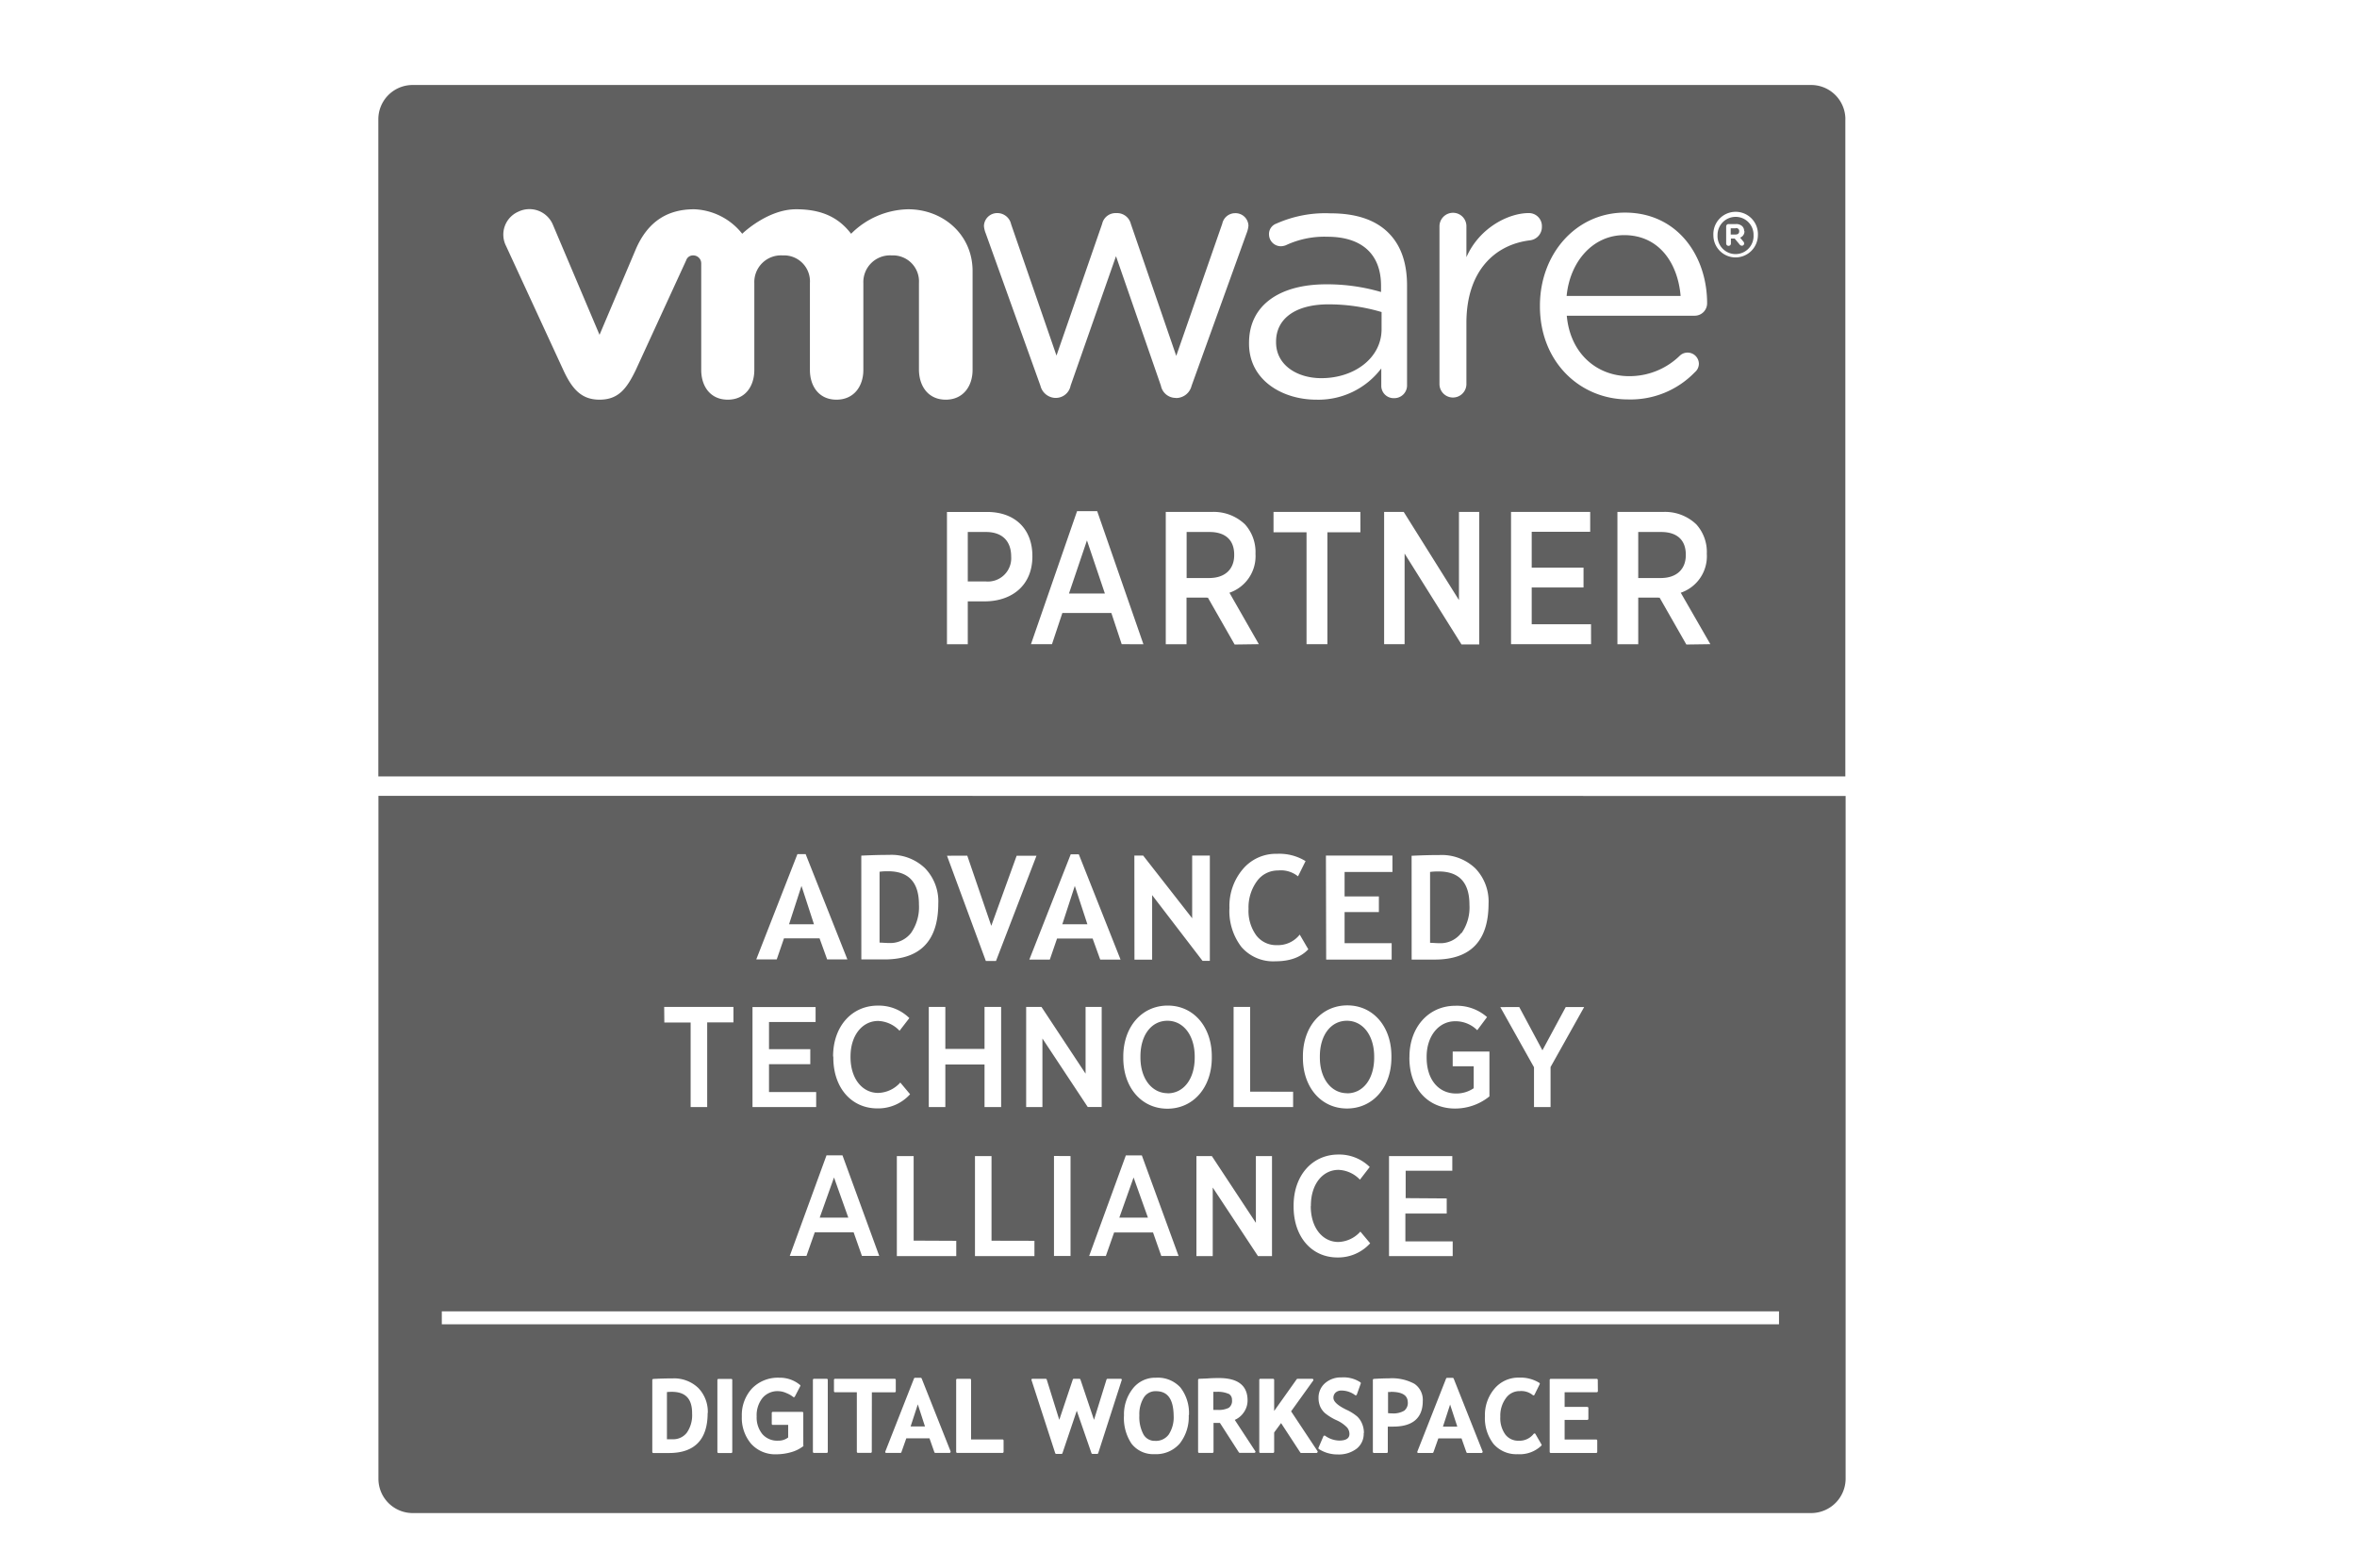 <svg viewBox="0 0 481.2 320" xmlns="http://www.w3.org/2000/svg"><path d="m221.91 110.32 3.66 10.84h-7.33zm60.15-46.62a38.06 38.06 0 0 0 -10.82-1.57c-6.88 0-10.72 3-10.72 7.61v.15c0 4.61 4.26 7.31 9.24 7.31 6.75 0 12.3-4.13 12.3-10zm62.11 49.53c0-3.06-1.86-4.63-5.05-4.63h-4.66v9.4h4.59c3.29 0 5.12-1.85 5.12-4.67zm-92.2 0c0-3.06-1.87-4.63-5.05-4.63h-4.66v9.4h4.59c3.3 0 5.12-1.85 5.12-4.67zm79.61-65.23c-6.29 0-11.05 5.28-11.74 12.41h23.27c-.56-6.63-4.34-12.41-11.53-12.41zm-130.3 60.6h-3.7v10.1h3.7a4.76 4.76 0 0 0 5.16-5.06c0-3.27-1.9-5.04-5.16-5.04zm156.72-60.6a3.68 3.68 0 1 1 -7.35 0 3.69 3.69 0 0 1 3.68-3.73 3.65 3.65 0 0 1 3.67 3.73zm-1.92-.81a1.37 1.37 0 0 0 -.38-1 1.75 1.75 0 0 0 -1.29-.45h-1.51a.48.48 0 0 0 -.49.49v3.47a.49.49 0 0 0 .49.49.48.48 0 0 0 .48-.49v-1h.77l1 1.2a.6.6 0 0 0 .48.26.45.45 0 0 0 .45-.46.55.55 0 0 0 -.15-.37l-.67-.82a1.34 1.34 0 0 0 .88-1.34zm-1.74-.58h-1v1.26h1c.46 0 .73-.24.73-.62.03-.48-.25-.69-.72-.69zm22.4-22.23v134.12h-299.5v-134.15a7 7 0 0 1 7-7h285.48a7 7 0 0 1 7.03 6.98zm-62.35 38.01v.15c0 11.28 8.1 19 18 19a18.21 18.21 0 0 0 13.61-5.54 2.28 2.28 0 0 0 .84-1.76 2.31 2.31 0 0 0 -3.84-1.68 14.7 14.7 0 0 1 -10.41 4.23c-6.43 0-12-4.45-12.72-12.34h26.13a2.53 2.53 0 0 0 2.52-2.55c0-9.68-6.08-18.5-16.77-18.5-10.03 0-17.36 8.47-17.36 18.99zm-121.31 19.2c3.55 0 5.48-2.74 5.48-6.08v-20.19c0-7.41-6-12.6-13.15-12.6a16.9 16.9 0 0 0 -11.65 5c-2.38-3.1-5.67-5-11.23-5-5.88 0-11 5-11 5a13.13 13.13 0 0 0 -9.81-5c-5.21 0-9.34 2.28-11.87 8.05l-7.45 17.58-9.55-22.54a5.19 5.19 0 0 0 -7-2.61 5.1 5.1 0 0 0 -2.54 7l11.69 25.33c1.84 4 3.78 6.06 7.4 6.06 3.87 0 5.57-2.28 7.4-6.06l10.29-22.39a1.45 1.45 0 0 1 1.46-1 1.62 1.62 0 0 1 1.61 1.64v21.73c0 3.34 1.85 6.08 5.42 6.08s5.42-2.74 5.42-6.08v-17.73a5.45 5.45 0 0 1 5.78-5.64 5.3 5.3 0 0 1 5.57 5.64v17.73c0 3.34 1.85 6.08 5.42 6.08s5.49-2.74 5.49-6.08v-17.73a5.45 5.45 0 0 1 5.79-5.64 5.31 5.31 0 0 1 5.56 5.64v17.73c.04 3.34 1.9 6.08 5.47 6.08zm17.69 32v-.08c0-5.59-3.63-9-9.23-9h-8.21v27h4.25v-8.75h3.7c5.3-.1 9.49-3.22 9.49-9.19zm22.67 17.93-9.44-27.17h-4.11l-9.41 27.15h4.29l2.12-6.37h10l2.11 6.37zm6.61-50.27h.22a3.26 3.26 0 0 0 3-2.49l11.25-31.19a5.23 5.23 0 0 0 .36-1.5 2.64 2.64 0 0 0 -2.72-2.55 2.68 2.68 0 0 0 -2.62 2.13l-9.4 27-9.27-26.95a2.9 2.9 0 0 0 -2.87-2.2h-.29a2.81 2.81 0 0 0 -2.7 2.2l-9.32 26.89-9.26-26.81a2.88 2.88 0 0 0 -2.77-2.28 2.71 2.71 0 0 0 -2.78 2.63 5 5 0 0 0 .36 1.5l11.17 31.11a3.26 3.26 0 0 0 3 2.49h.16a3.07 3.07 0 0 0 3-2.49l9.27-26.44 9.17 26.44a3.08 3.08 0 0 0 3.04 2.49zm16.95 50.25-6-10.5a7.88 7.88 0 0 0 5.32-7.9v-.1a8.44 8.44 0 0 0 -2.13-5.94 9.22 9.22 0 0 0 -6.85-2.55h-9.34v27h4.24v-9.51h4.12a.43.43 0 0 0 .24 0l5.46 9.57zm20.73-27h-17.73v4.16h6.74v22.84h4.26v-22.84h6.74zm4.27-29.29v3.51a2.52 2.52 0 0 0 2.61 2.56 2.6 2.6 0 0 0 2.65-2.7v-20.28c0-4.71-1.29-8.26-3.78-10.75-2.7-2.71-6.68-4-11.86-4a24.47 24.47 0 0 0 -11.05 2.1 2.26 2.26 0 0 0 -1.49 2.28 2.43 2.43 0 0 0 2.42 2.34 3.05 3.05 0 0 0 1-.2 18.59 18.59 0 0 1 8.5-1.74c6.89 0 10.95 3.43 10.95 10v1.28a39.21 39.21 0 0 0 -11.31-1.57c-9.27.03-15.64 4.16-15.64 11.96v.15c0 7.53 6.89 11.44 13.73 11.44a16.09 16.09 0 0 0 13.27-6.38zm20 29.29h-4.14v18l-11.28-18h-4v27h4.18v-18.5l11.61 18.55h3.63zm10.35-55.44a2.74 2.74 0 0 0 2.44-2.78 2.65 2.65 0 0 0 -2.72-2.78c-4 0-10 2.9-12.69 9v-6.3a2.73 2.73 0 0 0 -2.79-2.76 2.76 2.76 0 0 0 -2.71 2.76v32.2a2.75 2.75 0 1 0 5.5 0v-12.51c.01-10.63 5.85-15.97 12.98-16.83zm12.47 78.38h-12.11v-7.51h10.58v-4.06h-10.58v-7.31h11.94v-4.06h-16.16v27h16.34zm24.36 4.06-6.04-10.5a7.86 7.86 0 0 0 5.32-7.9v-.1a8.4 8.4 0 0 0 -2.13-5.94 9.22 9.22 0 0 0 -6.85-2.55h-9.27v27h4.25v-9.51h4.11a.45.45 0 0 0 .25 0l5.46 9.57zm9.71-83.5a4.55 4.55 0 1 0 -9.09 0 4.53 4.53 0 0 0 4.54 4.55 4.57 4.57 0 0 0 4.55-4.55zm-221.73 236.13c-.23 0-.56 0-1 .05v9.63h1.14a3.48 3.48 0 0 0 2.93-1.35 6.22 6.22 0 0 0 1.07-3.88c.03-2.98-1.3-4.45-4.14-4.45zm48.75 7.06h2.93l-1.46-4.5zm52.49-68c3.21 0 5.51-2.88 5.51-7.29v-.2c0-4.37-2.33-7.32-5.57-7.32s-5.51 2.88-5.51 7.29v.21c0 4.35 2.36 7.29 5.57 7.29zm36.64 0c3.21 0 5.51-2.88 5.51-7.29v-.2c0-4.37-2.34-7.32-5.57-7.32s-5.52 2.88-5.52 7.29v.21c0 4.35 2.36 7.29 5.54 7.29zm-24.22 61.35a5.49 5.49 0 0 0 -2.45-.41c-.21 0-.43 0-.66 0v3.69h.88a4.55 4.55 0 0 0 2.28-.43 1.74 1.74 0 0 0 .65-1.61 1.35 1.35 0 0 0 -.7-1.26zm-64.82-94.09a9.25 9.25 0 0 0 1.61-5.79q0-6.81-6.32-6.8c-.41 0-1 0-1.72.1v14.47c.6 0 1.26.08 2 .08a5.38 5.38 0 0 0 4.43-2.06zm33.43-9.6-2.55 7.83h5.12zm12 59.52-2.91 8.2h5.84zm-64.08 8.2h5.84l-2.92-8.2zm-3.72-67.72-2.54 7.83h5.09zm72.37 103.15a2.79 2.79 0 0 0 -2.49 1.31 6.47 6.47 0 0 0 -.9 3.64 7.45 7.45 0 0 0 .84 3.88 2.6 2.6 0 0 0 2.35 1.31 3.25 3.25 0 0 0 2.81-1.3 6.45 6.45 0 0 0 1-3.89c-.06-3.37-1.24-4.95-3.61-4.95zm58.59 7.23h2.93l-1.47-4.5zm-10.64-7.06a5.24 5.24 0 0 0 -.57 0v4.31a7.17 7.17 0 0 0 .82.05 4.31 4.31 0 0 0 2.48-.55 2 2 0 0 0 .73-1.77c-.05-1.41-1.18-2.08-3.51-2.08zm14.44-93.68a9.19 9.19 0 0 0 1.61-5.79q0-6.81-6.32-6.8c-.4 0-1 0-1.72.1v14.47c.61 0 1.26.08 2 .08a5.36 5.36 0 0 0 4.38-2.1zm78.41-28v139.39a7.05 7.05 0 0 1 -7 7h-285.54a7 7 0 0 1 -7-7v-139.42zm-70.5 43.1 6.88 12.28v8.13h3.38v-8.17l6.86-12.25h-3.76l-4.76 8.83-4.73-8.83zm-18.1-9.7h4.7q11 0 11-11.43a9.73 9.73 0 0 0 -2.71-7.2 9.93 9.93 0 0 0 -7.35-2.71c-.77 0-2.65 0-5.65.15zm-.46 20.06c0 6.27 3.8 10.35 9.34 10.35a11.13 11.13 0 0 0 7-2.48v-9.15h-7.5v3h4.29v4.48a6.25 6.25 0 0 1 -3.61 1.08c-3.48 0-6-2.73-6-7.34v-.18c0-4.23 2.49-7.23 5.81-7.23a6.27 6.27 0 0 1 4.52 1.83l2-2.68a9.31 9.31 0 0 0 -6.47-2.31c-5.49 0-9.37 4.41-9.37 10.42zm-.76 28.64v-5.59h9.52v-3h-12.92v20.42h13v-3h-9.66v-5.69h8.44v-3.08zm-16.23-48.7h13.37v-3.35h-9.61v-6.35h7v-3.19h-7v-5h9.77v-3.34h-13.58zm-4.75 19.76v.29c0 6 3.7 10.35 9 10.35s9.07-4.34 9.07-10.41v-.29c0-6-3.7-10.35-9-10.35s-9.07 4.35-9.07 10.41zm1.63 30.56v-.12c0-4.36 2.42-7.27 5.63-7.27a6.36 6.36 0 0 1 4.38 2l2-2.59a8.88 8.88 0 0 0 -6.41-2.54c-5.28 0-9.13 4.23-9.13 10.42v.2c0 6.24 3.73 10.39 8.95 10.39a8.81 8.81 0 0 0 6.68-2.89l-2-2.39a6.3 6.3 0 0 1 -4.52 2.12c-3.21-.02-5.61-2.9-5.61-7.33zm-16.63-60.89a12.06 12.06 0 0 0 2.45 8 8.56 8.56 0 0 0 6.91 2.92c3 0 5.2-.82 6.74-2.45l-1.75-3a5.65 5.65 0 0 1 -4.69 2.15 5.07 5.07 0 0 1 -4.19-2 8.48 8.48 0 0 1 -1.57-5.4 9.07 9.07 0 0 1 1.69-5.62 5.24 5.24 0 0 1 4.34-2.22 5.56 5.56 0 0 1 4.07 1.2l1.54-3.11a10.19 10.19 0 0 0 -5.83-1.49 8.81 8.81 0 0 0 -7 3.16 11.6 11.6 0 0 0 -2.71 7.86zm4.23 37.53v-17.29h-3.38v20.44h12.15v-3.13zm-7.82 13.15h-3.15v20.42h3.33v-14l9.24 14h2.86v-20.42h-3.29v13.63zm-15.8-40.09h3.61v-13.18l10.29 13.42h1.49v-21.49h-3.61v12.79l-10-12.79h-1.8zm-2.28 20.07c0 6 3.7 10.35 9 10.35s9.07-4.34 9.07-10.41v-.29c0-6-3.7-10.35-9-10.35s-9.07 4.35-9.07 10.41zm-7.26 10h2.85v-20.42h-3.29v13.62l-9-13.62h-3.13v20.44h3.32v-14zm-6.89 10v20.42h3.38v-20.4zm-12.75 17.3v-17.28h-3.38v20.42h12.14v-3.12zm19.93 3.12h3.41l1.69-4.81h7.94l1.69 4.81h3.53l-7.5-20.53h-3.27zm-3.76-82-8.45 21.49h4.18l1.48-4.3h7.26l1.55 4.3h4.15l-8.52-21.49zm-25.26.29 7.93 21.49h2.07l8.27-21.49h-4.05l-5.18 14.31-4.9-14.32zm-.34 39.44v-8.57h-3.38v20.44h3.38v-8.69h8v8.69h3.39v-20.44h-3.39v8.57zm-6.47 39.13v-17.26h-3.43v20.42h12.13v-3.12zm-10.68-57.4h4.71q11 0 11-11.43a9.74 9.74 0 0 0 -2.72-7.2 9.89 9.89 0 0 0 -7.34-2.71c-.77 0-2.66 0-5.66.15zm-5.72 19.82v.2c0 6.24 3.74 10.39 9 10.39a8.75 8.75 0 0 0 6.67-2.89l-2-2.39a6.26 6.26 0 0 1 -4.52 2.12c-3.21 0-5.64-2.87-5.64-7.31v-.12c0-4.35 2.43-7.26 5.64-7.26a6.3 6.3 0 0 1 4.37 2l2-2.59a8.88 8.88 0 0 0 -6.42-2.54c-5.29-.02-9.15 4.2-9.15 10.39zm1.87 20.17h-3.26l-7.5 20.53h3.41l1.69-4.81h7.94l1.69 4.81h3.53zm-17.6-40h4.18l1.48-4.3h7.26l1.55 4.3h4.13l-8.52-21.49h-1.68zm-.77 30.15h13v-3.07h-9.63v-5.69h8.43v-3.06h-8.43v-5.54h9.51v-3.06h-12.88zm-18-17.27h5.37v17.27h3.38v-17.29h5.36v-3.16h-14.14zm8.87 79.75a7 7 0 0 0 -1.94-5.14 7.13 7.13 0 0 0 -5.25-1.95c-.53 0-1.81 0-3.93.11a.23.23 0 0 0 -.21.22v14.68a.22.22 0 0 0 .22.22h3.26c5.18-.02 7.82-2.76 7.82-8.16zm5-6.77a.21.21 0 0 0 -.21-.22h-2.61a.22.22 0 0 0 -.22.22v14.69a.22.22 0 0 0 .22.22h2.61a.21.21 0 0 0 .21-.22zm14.5 6.73a.22.22 0 0 0 -.22-.22h-6a.22.22 0 0 0 -.22.22v2.23a.21.21 0 0 0 .22.21h3.13v2.57a3.25 3.25 0 0 1 -2.08.65 4 4 0 0 1 -3.18-1.33 5.35 5.35 0 0 1 -1.17-3.61 5.65 5.65 0 0 1 1.2-3.79 4 4 0 0 1 3.32-1.37 4.12 4.12 0 0 1 1.56.39 5.29 5.29 0 0 1 1.37.78.17.17 0 0 0 .18.05.21.21 0 0 0 .16-.11l1.09-2.1a.2.2 0 0 0 0-.26 6.4 6.4 0 0 0 -4.25-1.5 7.36 7.36 0 0 0 -5.59 2.2 8 8 0 0 0 -2.07 5.67 8.19 8.19 0 0 0 1.9 5.62 6.62 6.62 0 0 0 5.17 2.14 11.08 11.08 0 0 0 3-.43 7.2 7.2 0 0 0 2.48-1.23.21.21 0 0 0 0-.22zm5-6.75a.22.22 0 0 0 -.22-.22h-2.6a.22.22 0 0 0 -.22.22v14.69a.22.22 0 0 0 .22.22h2.6a.22.22 0 0 0 .22-.22zm9 2.54h4.66a.22.22 0 0 0 .22-.22v-2.32a.22.22 0 0 0 -.22-.22h-12.18a.22.22 0 0 0 -.22.22v2.31a.22.22 0 0 0 .22.22h4.45v12.15a.22.22 0 0 0 .22.22h2.61a.22.22 0 0 0 .22-.22zm16.08 12.07-5.91-14.89a.22.22 0 0 0 -.2-.14h-1.17a.22.22 0 0 0 -.2.14l-5.85 14.89a.22.22 0 0 0 0 .21.24.24 0 0 0 .18.09h2.9a.21.21 0 0 0 .2-.15l1-2.83h4.73l1 2.84a.22.22 0 0 0 .21.14h2.87a.23.23 0 0 0 .18-.09.26.26 0 0 0 .04-.21zm10.81-2.23a.22.22 0 0 0 -.22-.22h-6.42v-12.16a.21.21 0 0 0 -.21-.22h-2.61a.22.22 0 0 0 -.22.22v14.69a.22.22 0 0 0 .22.22h9.24a.22.22 0 0 0 .22-.22zm24.11-12.51a.24.24 0 0 0 -.18-.09h-2.71a.23.23 0 0 0 -.21.16l-2.55 8.22-2.77-8.23a.23.23 0 0 0 -.21-.15h-1.14a.22.22 0 0 0 -.21.15l-2.76 8.23-2.56-8.22a.23.23 0 0 0 -.21-.16h-2.72a.22.22 0 0 0 -.17.09.24.24 0 0 0 0 .2l4.83 14.89a.22.22 0 0 0 .21.15h1.07a.2.2 0 0 0 .2-.15l2.92-8.66 3 8.66a.22.22 0 0 0 .21.15h.96a.22.22 0 0 0 .21-.15l4.79-14.89a.24.24 0 0 0 0-.2zm13.73 7.35a8.49 8.49 0 0 0 -1.73-5.66 6.25 6.25 0 0 0 -5-2 5.77 5.77 0 0 0 -4.76 2.26 8.48 8.48 0 0 0 -1.77 5.44 9.35 9.35 0 0 0 1.53 5.75 5.59 5.59 0 0 0 4.71 2.15 6.38 6.38 0 0 0 5.14-2.16 8.78 8.78 0 0 0 1.84-5.78zm13.56 7.35-4.2-6.4a4.28 4.28 0 0 0 1.8-1.48 4.2 4.2 0 0 0 .81-2.51c0-3-1.95-4.55-5.81-4.55-.59 0-1.37 0-2.39.08l-1.68.07a.22.22 0 0 0 -.22.22v14.69a.22.22 0 0 0 .22.22h2.71a.22.22 0 0 0 .22-.22v-5.9h1.31l3.86 6a.22.22 0 0 0 .18.1h3a.22.22 0 0 0 .18-.34zm12.71 0-5.41-8.15 4.52-6.29a.24.24 0 0 0 0-.23.23.23 0 0 0 -.2-.12h-3a.23.23 0 0 0 -.18.09l-4.6 6.48v-6.35a.22.22 0 0 0 -.22-.22h-2.61a.21.21 0 0 0 -.21.22v14.69a.21.21 0 0 0 .21.22h2.61a.22.22 0 0 0 .22-.22v-3.95l1.41-1.92 3.92 6a.21.21 0 0 0 .18.1h3.12a.21.21 0 0 0 .19-.11.23.23 0 0 0 .05-.24zm9.45-3.72a4.74 4.74 0 0 0 -.36-1.88 4.18 4.18 0 0 0 -1-1.49 9.31 9.31 0 0 0 -2.18-1.37c-1.78-.86-2.68-1.68-2.68-2.43a1.42 1.42 0 0 1 .43-1.08 1.73 1.73 0 0 1 1.25-.42 4.66 4.66 0 0 1 2.77.95.24.24 0 0 0 .2 0 .2.2 0 0 0 .13-.14l.8-2.24a.23.23 0 0 0 -.07-.25 6.23 6.23 0 0 0 -3.88-1 4.86 4.86 0 0 0 -3.35 1.18 3.9 3.9 0 0 0 -1.32 3 4.51 4.51 0 0 0 .33 1.75 4 4 0 0 0 1 1.37 10.81 10.81 0 0 0 2.33 1.43 6.94 6.94 0 0 1 2.15 1.47 2.08 2.08 0 0 1 .5 1.3c0 .34 0 1.39-2.08 1.39a5.1 5.1 0 0 1 -2.91-1 .27.27 0 0 0 -.19 0 .25.25 0 0 0 -.14.13l-1 2.34a.2.2 0 0 0 .08.26 6.94 6.94 0 0 0 3.83 1.1 6 6 0 0 0 3.91-1.2 3.85 3.85 0 0 0 1.41-3.17zm12.02-6.54a3.94 3.94 0 0 0 -1.71-3.51 9.59 9.59 0 0 0 -5.21-1.11c-.3 0-1.27 0-3.06.11a.22.22 0 0 0 -.21.22v14.68a.22.22 0 0 0 .22.22h2.61a.22.22 0 0 0 .22-.22v-5.16h1c4.06.03 6.14-1.74 6.14-5.23zm12.22 10.31-5.91-14.89a.23.23 0 0 0 -.2-.14h-1.15a.22.22 0 0 0 -.2.14l-5.86 14.89a.26.26 0 0 0 0 .21.23.23 0 0 0 .18.09h2.89a.22.22 0 0 0 .21-.15l1-2.83h4.73l1 2.84a.22.22 0 0 0 .2.14h2.88a.23.23 0 0 0 .18-.09.26.26 0 0 0 .05-.22zm12-1.47-1.22-2.11a.19.19 0 0 0 -.17-.1.21.21 0 0 0 -.19.08 3.67 3.67 0 0 1 -3.08 1.4 3.28 3.28 0 0 1 -2.73-1.3 5.72 5.72 0 0 1 -1-3.61 6 6 0 0 1 1.13-3.76 3.39 3.39 0 0 1 2.84-1.46 3.7 3.7 0 0 1 2.65.81.22.22 0 0 0 .19.06.21.21 0 0 0 .16-.11l1.07-2.16a.22.22 0 0 0 -.07-.28 7.32 7.32 0 0 0 -4.17-1.07 6.35 6.35 0 0 0 -5 2.27 8.29 8.29 0 0 0 -1.94 5.59 8.6 8.6 0 0 0 1.75 5.67 6.16 6.16 0 0 0 4.95 2.1 6.37 6.37 0 0 0 4.84-1.76.25.25 0 0 0 -.01-.27zm11.51-13.14a.22.22 0 0 0 -.22-.22h-9.38a.22.22 0 0 0 -.22.22v14.69a.22.22 0 0 0 .22.22h9.27a.22.22 0 0 0 .22-.22v-2.31a.22.22 0 0 0 -.22-.22h-6.44v-4h4.63a.22.22 0 0 0 .22-.22v-2.21a.22.22 0 0 0 -.22-.22h-4.63v-3h6.57a.22.22 0 0 0 .22-.22zm37-14h-273v2.64h273z" fill="#606060"/><path d="m0 0h481.2v320h-481.2z" fill="none"/></svg>